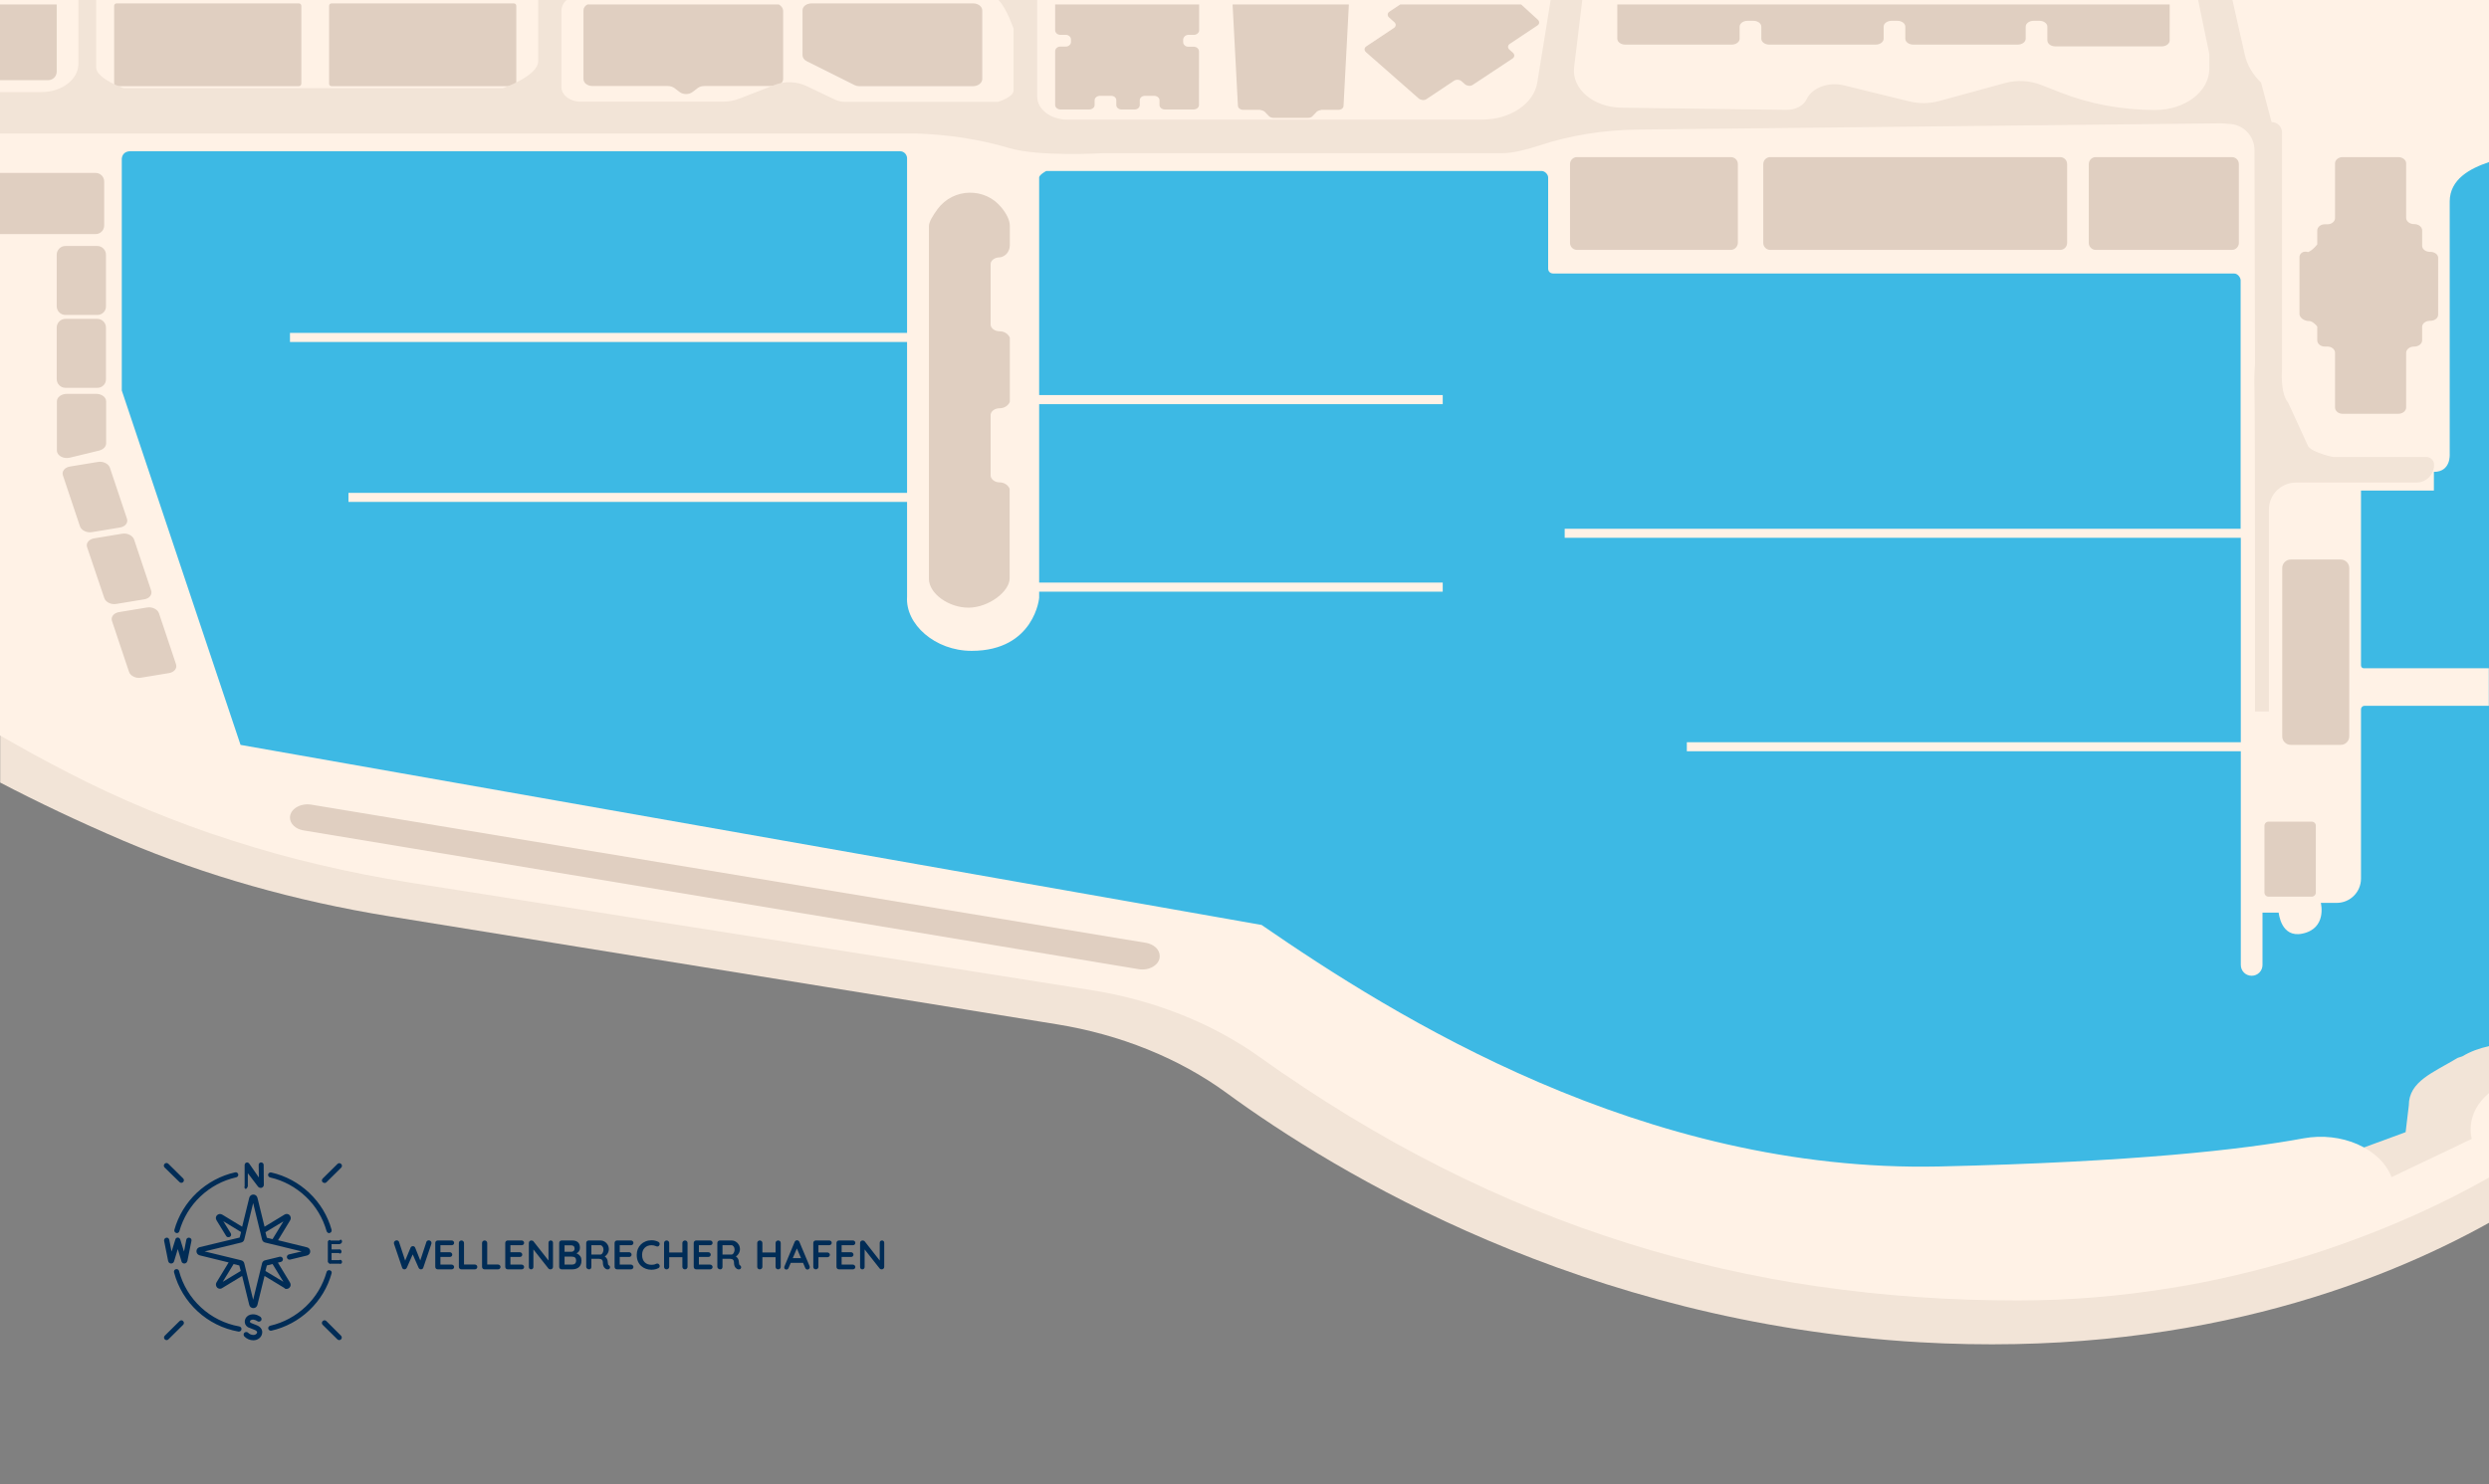 <?xml version="1.0" encoding="UTF-8" standalone="no"?>
<!-- Generator: Adobe Illustrator 25.4.1, SVG Export Plug-In . SVG Version: 6.00 Build 0)  -->

<svg
   version="1.1"
   x="0px"
   y="0px"
   viewBox="0 0 1400 835.2"
   style="enable-background:new 0 0 1400 835.2;"
   xml:space="preserve"
   id="svg1156"
   sodipodi:docname="de-anamendirek_arka.svg"
   inkscape:version="1.1.2 (b8e25be833, 2022-02-05)"
   xmlns:inkscape="http://www.inkscape.org/namespaces/inkscape"
   xmlns:sodipodi="http://sodipodi.sourceforge.net/DTD/sodipodi-0.dtd"
   xmlns="http://www.w3.org/2000/svg"
   xmlns:svg="http://www.w3.org/2000/svg"><rect x="0" y="0" width="1400" height="835.2" fill="#808080" stroke="none"/><defs
   id="defs1160">
	
	
	
	
	
	
	
	
	
	
	
	
	
	
	
	
	
	
	
	
	
	
	
	
	
	
	
	
	
	
	
	
	
	
	
	
	
	
	
	
	
	
	
	
	
	
	
	
	
	
	
	
	
	
	
	
	
	
	
	
	
	
	
	
	
	
	
	
	
	
	
	
	
	
	
	
	
	
	
	
	
	
	
	
	
	

		
		
	
		
		
	
		
		
	
		
		
	
		
		
	
		
		
	
		
		
	
		
		
	
		
		
	
		
		
	
		
		
	
		
		
	
		
		
	
		
		
	
		
		
	
		
		
	
		
		
	
		
		
	
		
		
	
		
		
	
		
		
	
		
		
	
		
		
	
		
		
	
		
		
	
		
		
	
		
		
	
		
		
	
		
		
	
		
		
	
		
		
	
		
		
	
		
		
	
		
		
	
		
		
	
		
		
	
		
		
	
		
		
	
		
		
	
		
		
	
		
		
	
		
		
	
		
		
	
		
		
	
		
		
	
		
		
	
		
		
	
		
		
	
		
		
	
		
		
	
		
		
	
		
		
	
		
		
	
		
		
	
		
		
	
		
		
	
		
		
	
		
		
	
		
		
	
		
		
	
		
		
	
		
		
	
		
		
	
		
		
	
		
		
	
		
		
	
		
		
	
		
		
	
		
		
	
		
		
	
		
		
	
		
		
	
		
		
	
		
		
	
		
		
	
		
		
	
		
		
	
		
		
	
		
		
	
		
		
	
		
		
	
		
		
	
		
		
	
		
		
	
		
		
	</defs><sodipodi:namedview
   id="namedview1158"
   pagecolor="#ffffff"
   bordercolor="#666666"
   borderopacity="1.0"
   inkscape:pageshadow="2"
   inkscape:pageopacity="0.0"
   inkscape:pagecheckerboard="0"
   showgrid="false"
   inkscape:zoom="1.5342857"
   inkscape:cx="683.70578"
   inkscape:cy="430.49349"
   inkscape:window-width="3840"
   inkscape:window-height="2054"
   inkscape:window-x="-11"
   inkscape:window-y="-11"
   inkscape:window-maximized="1"
   inkscape:current-layer="svg1156" />
<style
   type="text/css"
   id="style2">.mavi {  }
.mavi {  }
	.st0 { fill:#3DB9E4; }
	.st1 { fill:#F2E4D7; }
	.st2 { fill:#FFF2E6; }
	.st3 { fill:#A5EDEF; }
	<!-- .st4 { opacity:0.77; } -->
	.st5 { fill:#E0CFC1; }
	.st6 { fill:#002C56; }
	.st7 { fill:#FFFFFF; }
</style>
<g
   id="Layer_2">
	<g
   id="g6">
		<path
   class="st0"
   d="M1400.5,1.9h-137.6l-29.7,74.8H0.5v229l165.2,160.1l504.7,79.8c143.2,114.3,289.1,161.1,450.5,161.1    c103.2,0,193.7-36,245.5-62c14.7-7.4,26.2-13.9,34.1-18.6V1.9z"
   id="path4" />
	</g>
	<g
   id="g10">
		<path
   class="st1"
   d="M1400,588.6c-5.4,1.2-10.5,3-14.9,5.7l-2.7,0.9c-13.8,8.3-27.5,13.2-27.5,26.7l-1.8,15.1l-30.2,11.1    l-235.1,40.2c0,0-291.3-41.8-316.8-72.8c-25.5-31-125.1-84.8-125.1-84.8l-316-65.8l-221-34.9c0,0-48.3-33-108.8-75.6v85.9    c21.1,11,44,21.9,69,32.6c46.7,19.9,97.2,34.1,149.6,42.6l375.7,60.8c35.8,5.8,68.7,19.1,95.2,38.4    c62,45.4,200.9,129.6,390.1,140.5c149.1,8.6,256.2-31.5,320.5-67.3V588.6z"
   id="path8" />
	</g>
	<g
   id="g14">
		<path
   class="st2"
   d="M1400,91.2V0H0v413.8c13.2,7.6,26,14.6,38.3,20.9c58.2,30.2,123.7,51.1,192.5,61.9L613.4,557    c35.5,5.6,68.3,18.6,94.8,37.5c135.7,96.9,274.5,137.2,426.8,137.2c119.7,0,214.7-40.6,265.1-69.2v-47.6    c-14.2,12-9.8,25.6-9.8,25.9c0,0,0,0,0,0l-45.1,21.5v0c-6.3-16.2-28.1-25.8-49.7-21.8c-33.5,6.2-95,13.3-204.6,15.8    c-166.6,3.7-306.7-84.5-381.3-135.9c0,0,0,0,0,0L135.3,419.1c0,0,0,0,0,0L68.5,219.7c0,0,0,0,0,0V202V91.3l0-2.1    c0.3-2.9,2.5-4.1,4.7-4.1l0,0h433h0.1c2,0,3.7,1.6,3.9,3.7v98.5H163.1v5.1h347.1v84.9H196v5.1h314.2v53.4    c-1,15.4,15.7,30.4,36.3,30.4h0c35.5,0,38.3-30.4,38-30.4v-2.9h227v-5.1h-227V227.4h227v-5.1h-227l0-122.6c0,0,0,0,0,0    c0.4-1.6,4-3.5,4-3.5c0,0,0,0,0,0h278.6c2,0,3.7,2.1,3.7,3.6v51.3c0,1.5,1,2.8,3,2.8h382.9c2,0,3.6,2.3,3.6,3.8v139.8H880.1v5.1    h380.3v115H948.8v5.1h311.6v120.2c0,3.4,2.7,6.1,6.1,6.1h0c3.4,0,6.1-2.7,6.1-6.1v-29.4c0,0,0,0,0,0l9.1,0c0,0,0,0,0,0    c0.1,0.4,1.3,14.3,13.3,11.8c13.9-2.9,10.5-16.9,10.4-17.3c0,0,0,0,0,0h8.9c7.6,0,13.7-6.1,13.7-13.7v-95.2c0-1.1,0.9-2,2-2h69.9    v-21.1h-70.3c-0.9,0-1.6-0.7-1.6-1.6V276c0,0,0,0,0,0h41c0,0,0,0,0,0l0-10.5c0,0,0,0,0,0c9.7,0,8.9-10,8.9-10s0-118.5,0-142.2    C1378,100.8,1389.3,94.8,1400,91.2z"
   id="path12" />
	</g>
	<g
   id="g18">
		<path
   class="st3"
   d="M483,395.1"
   id="path16" />
	</g>
	<g
   class="st4"
   id="g116">
		<g
   id="g22">
			<path
   class="st5"
   d="M168.1,48.5H65.6c-0.8,0-1.4-0.6-1.4-1.4V3.3c0-0.8,0.6-1.4,1.4-1.4h102.5c0.8,0,1.4,0.6,1.4,1.4V47     C169.5,47.8,168.9,48.5,168.1,48.5z"
   id="path20" />
		</g>
		<g
   id="g26">
			<path
   class="st5"
   d="M289.1,48.5H186.5c-0.8,0-1.4-0.6-1.4-1.4V3.3c0-0.8,0.6-1.4,1.4-1.4h102.5c0.8,0,1.4,0.6,1.4,1.4V47     C290.5,47.8,289.8,48.5,289.1,48.5z"
   id="path24" />
		</g>
		<g
   id="g30">
			<path
   class="st5"
   d="M547.3,48.5h-63.9c-1,0-1.9-0.2-2.7-0.6l-27-13.5c-1.4-0.7-2.3-2-2.3-3.3V5.8c0-2.2,2.3-3.9,5.1-3.9h90.9     c2.8,0,5.1,1.8,5.1,3.9v38.8C552.4,46.7,550.1,48.5,547.3,48.5z"
   id="path28" />
		</g>
		<g
   id="g34">
			<path
   class="st5"
   d="M973.5,140.6H887c-2.1,0-3.9-1.7-3.9-3.9V92.3c0-2.1,1.7-3.9,3.9-3.9h86.6c2.1,0,3.9,1.7,3.9,3.9v44.4     C977.4,138.8,975.7,140.6,973.5,140.6z"
   id="path32" />
		</g>
		<g
   id="g38">
			<path
   class="st5"
   d="M1158.8,140.6H995.7c-2.1,0-3.9-1.7-3.9-3.9V92.3c0-2.1,1.7-3.9,3.9-3.9h163.1c2.1,0,3.9,1.7,3.9,3.9v44.4     C1162.7,138.8,1161,140.6,1158.8,140.6z"
   id="path36" />
		</g>
		<g
   id="g42">
			<path
   class="st5"
   d="M1255.4,140.6h-76.6c-2.1,0-3.9-1.7-3.9-3.9V92.3c0-2.1,1.7-3.9,3.9-3.9h76.6c2.1,0,3.9,1.7,3.9,3.9v44.4     C1259.3,138.8,1257.6,140.6,1255.4,140.6z"
   id="path40" />
		</g>
		<g
   id="g46">
			<path
   class="st5"
   d="M1367,141.7h-0.2c-2.4,0-4.4-1.5-4.4-3.4v-8.7c0-1.9-2-3.5-4.4-3.5h-0.2c-2.4,0-4.4-1.6-4.4-3.5V91.9     c0-1.9-2-3.5-4.4-3.5h-31.4c-2.3,0-4.2,1.6-4.2,3.5v30.8c0,1.9-1.9,3.5-4.2,3.5h-1.6c-2.3,0-4.2,1.6-4.2,3.5v7.8     c0,0-2.6,3.4-5.1,4.3h-0.2c-2.5-0.8-4.5,0.7-4.7,2.6v32.5c0.3,1.9,2.3,3.4,4.7,3.7h0.2c2.5-0.3,5.1,3.1,5.1,3.1v7.8     c0,1.9,1.9,3.5,4.2,3.5h1.6c2.3,0,4.2,1.6,4.2,3.5v30.8c0,1.9,1.9,3.5,4.2,3.5h31.4c2.4,0,4.4-1.6,4.4-3.5v-30.8     c0-1.9,2-3.5,4.4-3.5h0.2c2.4,0,4.4-1.6,4.4-3.5v-7.6c0-1.9,2-3.4,4.4-3.4h0.2c2.4,0,4.4-1.5,4.4-3.4V145     C1371.4,143.2,1369.4,141.7,1367,141.7z"
   id="path44" />
		</g>
		<g
   id="g50">
			<path
   class="st5"
   d="M557.2,267.7v-34.4c0.2-2,2.4-3.6,5.1-3.6l0,0c2.7,0,4.9-1.6,5.7-3.6v-36.1c-0.8-2-3-3.6-5.7-3.6l0,0     c-2.7,0-4.9-1.6-5.1-3.6v-34.4c0.2-2,2.4-3.6,5.1-3.6l0,0c0.6,0,1.2-0.2,1.8-0.5c2.5-1.1,3.9-3.7,3.9-6.4v-10.8     c0-3.3-1.9-6.9-4.7-10.3c-9.2-11.5-27.1-11.1-35.9,0.8c-2.8,3.8-4.9,7.3-4.9,9.6v198.5c0,8.3,11.2,16.3,22.4,16.2     c11.3-0.1,23-9.1,23-16.5V275c-0.8-2-3-3.6-5.7-3.6l0,0C559.6,271.4,557.4,269.7,557.2,267.7z"
   id="path48" />
		</g>
		<g
   id="g54">
			<path
   class="st5"
   d="M54.8,177.2H36.8c-2.7,0-4.9-2.2-4.9-4.9v-29c0-2.7,2.2-4.9,4.9-4.9h17.9c2.7,0,4.9,2.2,4.9,4.9v29     C59.7,175,57.5,177.2,54.8,177.2z"
   id="path52" />
		</g>
		<g
   id="g58">
			<path
   class="st5"
   d="M54.8,218.2H36.8c-2.7,0-4.9-2.2-4.9-4.9v-29c0-2.7,2.2-4.9,4.9-4.9h17.9c2.7,0,4.9,2.2,4.9,4.9v29     C59.7,216,57.5,218.2,54.8,218.2z"
   id="path56" />
		</g>
		<g
   id="g62">
			<path
   class="st5"
   d="M55.8,253.5l-16.5,4c-3.6,0.9-7.3-1.2-7.3-4v-27.7c0-2.3,2.5-4.2,5.6-4.2h16.5c3.1,0,5.6,1.9,5.6,4.2v23.7     C59.7,251.3,58.1,252.9,55.8,253.5z"
   id="path60" />
		</g>
		<g
   id="g66">
			<path
   class="st5"
   d="M67.5,296.8l-15.8,2.6c-2.9,0.5-5.9-1-6.7-3.2l-9.6-28.7c-0.8-2.3,1-4.5,3.9-5l15.8-2.6     c2.9-0.5,5.9,1,6.7,3.2l9.6,28.7C72.2,294.1,70.5,296.3,67.5,296.8z"
   id="path64" />
		</g>
		<g
   id="g70">
			<path
   class="st5"
   d="M81.2,337.2l-15.8,2.6c-2.9,0.5-5.9-1-6.7-3.2L49,307.9c-0.8-2.3,1-4.5,3.9-5l15.8-2.6     c2.9-0.5,5.9,1,6.7,3.2l9.6,28.7C85.8,334.5,84.1,336.7,81.2,337.2z"
   id="path68" />
		</g>
		<g
   id="g74">
			<path
   class="st5"
   d="M95.1,378.7l-15.8,2.6c-2.9,0.5-5.9-1-6.7-3.2l-9.6-28.7c-0.8-2.3,1-4.5,3.9-5l15.8-2.6     c2.9-0.5,5.9,1,6.7,3.2l9.6,28.7C99.8,376,98,378.2,95.1,378.7z"
   id="path72" />
		</g>
		<g
   id="g78">
			<path
   class="st5"
   d="M1316.6,419.1h-28.1c-2.7,0-4.8-2.2-4.8-4.8v-94.7c0-2.7,2.2-4.8,4.8-4.8h28.1c2.7,0,4.8,2.2,4.8,4.8v94.7     C1321.4,416.9,1319.3,419.1,1316.6,419.1z"
   id="path76" />
		</g>
		<g
   id="g82">
			<path
   class="st5"
   d="M1300.3,504.5H1276c-1.3,0-2.3-1-2.3-2.3v-37.6c0-1.3,1-2.3,2.3-2.3h24.3c1.3,0,2.3,1,2.3,2.3v37.6     C1302.6,503.5,1301.5,504.5,1300.3,504.5z"
   id="path80" />
		</g>
		<g
   id="g86">
			<path
   class="st5"
   d="M163.1,460L163.1,460c0,3.5,3.2,6.5,7.6,7.2l469.8,78.1c6,1,11.8-2.5,11.8-7.2v-0.3c0-3.5-3.2-6.5-7.6-7.3     l-469.8-77.8C168.8,451.8,163.1,455.3,163.1,460z"
   id="path84" />
		</g>
		<g
   id="g90">
			<path
   class="st5"
   d="M0,2.5v42.6h27.1c2.7,0,4.8-2.2,4.8-4.8V2.5H0z"
   id="path88" />
		</g>
		<g
   id="g94">
			<path
   class="st5"
   d="M438.1,2.5H330.4c-1.3,0.7-2.2,1.9-2.2,3.2v38.8c0,2.2,2.3,3.9,5.1,3.9h42.4c1.3,0,2.6,0.4,3.6,1.1l3,2.3     c2,1.5,5.2,1.5,7.2,0l3-2.3c1-0.7,2.2-1.1,3.6-1.1h39.3c2.8,0,5.1-1.8,5.1-3.9V5.8C440.3,4.4,439.4,3.3,438.1,2.5z"
   id="path92" />
		</g>
		<g
   id="g98">
			<path
   class="st5"
   d="M668.5,19.6h3.1c1.6,0,2.9-1.2,2.9-2.6V2.5h-81V17c0,1.4,1.3,2.6,2.9,2.6h3.1c1.6,0,2.9,1.2,2.9,2.6v1.4     c0,1.4-1.3,2.6-2.9,2.6h-3.1c-1.6,0-2.9,1.2-2.9,2.6v30.3c0,1.4,1.4,2.5,3.1,2.5h16c1.7,0,3.1-1.1,3.1-2.5v-2.7     c0-1.4,1.4-2.5,3.1-2.5h6.2c1.6,0,2.9,1.1,2.9,2.5v2.7c0,1.4,1.3,2.5,2.9,2.5h3.7h3.7c1.6,0,2.9-1.1,2.9-2.5v-2.7     c0-1.4,1.3-2.5,2.9-2.5h5.1c1.7,0,3.1,1.1,3.1,2.5v2.7c0,1.4,1.4,2.5,3.1,2.5h16c1.7,0,3.1-1.1,3.1-2.5V28.9     c0-1.4-1.3-2.6-2.9-2.6h-3.1c-1.6,0-2.9-1.2-2.9-2.6v-1.4C665.6,20.8,666.9,19.6,668.5,19.6z"
   id="path96" />
		</g>
		<g
   id="g102">
			<path
   class="st5"
   d="M693.3,2.5l3,57.1c0.1,1.2,1.4,2.2,2.9,2.2h9.5c0,0,2,0.4,2.6,1l2.4,2.5c0.6,0.6,1.6,1,2.6,1h8.5h2.4h8.5     c1,0,2-0.3,2.6-1l2.4-2.5c0.6-0.6,2.6-1,2.6-1h9.5c1.6,0,2.9-1,2.9-2.2l3-57.1H693.3z"
   id="path100" />
		</g>
		<g
   id="g106">
			<path
   class="st5"
   d="M855.6,2.5h-68l-6.1,4.1c-1.2,0.8-1.3,2.3-0.1,3.3l2.8,2.5c1.2,1,1.1,2.5-0.1,3.3l-15.6,10.4     c-1.2,0.8-1.3,2.3-0.1,3.3l29.6,26c1.2,1,3.1,1.2,4.3,0.4l15.6-10.4c1.2-0.8,3.2-0.7,4.3,0.4l1.8,1.6c1.2,1,3.1,1.2,4.3,0.4     l22.5-14.9c1.2-0.8,1.3-2.3,0.1-3.3l-1.8-1.6c-1.2-1-1.1-2.5,0.1-3.3l15.6-10.4c1.2-0.8,1.3-2.3,0.1-3.3L855.6,2.5z"
   id="path104" />
		</g>
		<g
   id="g110">
			<path
   class="st5"
   d="M909.7,2.5v19.3c0,1.8,2,3.3,4.5,3.3H974c2.5,0,4.5-1.5,4.5-3.3v-6.8c0-1.8,2-3.3,4.5-3.3h3.2     c2.5,0,4.5,1.5,4.5,3.3v6.8c0,1.8,2,3.3,4.5,3.3h59.8c2.5,0,4.5-1.5,4.5-3.3v-6.8c0-1.8,2-3.3,4.5-3.3h3.2c2.5,0,4.5,1.5,4.5,3.3     v6.8c0,1.8,2,3.3,4.5,3.3h58.7c2.5,0,4.5-1.5,4.5-3.3v-6.8c0-1.8,2-3.3,4.5-3.3h3.2c2.5,0,4.5,1.5,4.5,3.3v7.7     c0,1.9,2,3.4,4.5,3.4h59.8c2.5,0,4.5-1.5,4.5-3.4V2.5H909.7z"
   id="path108" />
		</g>
		<g
   id="g114">
			<path
   class="st5"
   d="M53.8,97.3H0v34.4h53.8c2.6,0,4.8-2.1,4.8-4.8v-24.8C58.6,99.4,56.4,97.3,53.8,97.3z"
   id="path112" />
		</g>
	</g>
	<g
   id="g122">
		<g
   id="g120">
			<path
   class="st6"
   d="M101,665.1c0.3,0.3,0.7,0.4,1,0.4s0.7-0.1,1-0.4c0.6-0.6,0.6-1.5,0-2.1l-8.3-8.2c-0.6-0.6-1.5-0.6-2.1,0     c-0.6,0.6-0.6,1.5,0,2.1L101,665.1z M138.2,668.9c0.8,0,1.2-1.5,1.2-1.5v-7.3l5.7,7.5c0.5,0.6,1.3,0.9,2,0.7     c0.8-0.2,1.3-0.9,1.3-1.7l-0.1-11.2c0-0.8-0.7-1.4-1.6-1.4c0,0,0.2,0,0.2,0c-0.8,0-1.5,0.7-1.4,1.5l0.1,7l-5.4-7.8     c-0.4-0.5-1-0.8-1.6-0.6c-0.6,0.2-1,0.8-1,1.4v12C137.4,667.5,137.4,668.9,138.2,668.9L138.2,668.9z M152,662.5     c7.5,1.7,14.4,5.5,20,10.8c5.6,5.3,9.6,12,11.7,19.4c0.2,0.6,0.8,1.1,1.4,1.1c0.1,0,0.3,0,0.4-0.1c0.8-0.2,1.2-1,1-1.8     c-2.2-7.9-6.5-15-12.5-20.7c-6-5.7-13.4-9.7-21.4-11.5c-0.8-0.2-1.6,0.3-1.8,1.1C150.7,661.6,151.2,662.3,152,662.5L152,662.5z      M94.6,709.6c0,0.1,0,0.1,0.1,0.2c0.2,0.7,0.9,1.1,1.6,1.1h0c0.7,0,1.4-0.5,1.6-1.2l0,0l2.1-6.9l2.1,6.9c0,0,0,0,0,0.1     c0.2,0.7,0.9,1.1,1.6,1.1h0c0.7,0,1.4-0.5,1.6-1.2c0-0.1,0-0.1,0.1-0.2l2.3-11.4c0.2-0.8-0.4-1.6-1.2-1.7     c-0.8-0.2-1.6,0.4-1.7,1.1l-1.3,6.7l-2.1-6.8c-0.2-0.6-0.8-1.1-1.4-1.1c-0.7,0-1.3,0.5-1.4,1.2l-2.1,6.7l-1.3-6.7     c-0.2-0.8-0.9-1.3-1.7-1.1c-0.8,0.2-1.3,0.9-1.2,1.7L94.6,709.6z M182.6,665.6c0.4,0,0.7-0.1,1-0.4l8.3-8.2     c0.6-0.6,0.6-1.5,0-2.1c-0.6-0.6-1.5-0.6-2.1,0l-8.3,8.2c-0.6,0.6-0.6,1.5,0,2.1C181.9,665.4,182.2,665.6,182.6,665.6     L182.6,665.6z M190.9,700c0.8-0.1,1.5-0.7,1.5-1.5c0-0.8-0.7-1.5-1.5-0.5H186c-0.8-1-1.6,0.5-1.6,0.5V710c0,0,0.8,1.5,1.6,1h4.9     c0.8,0.4,1.5-0.2,1.5-1s-0.7-1.5-1.5-1h-4.4v-4h4.1c0.8,0.7,1.5,0,1.5-0.8s-0.7-1.5-1.5-1.2h-4.1v-3H190.9z M99.1,693.7     c0.1,0,0.3,0.1,0.4,0.1c0.6,0,1.2-0.4,1.4-1.1c2.1-7.4,6.2-14.2,11.8-19.5c5.7-5.4,12.6-9.1,20.2-10.8c0.8-0.2,1.3-1,1.1-1.7     c-0.2-0.8-1-1.3-1.7-1.1c-8.1,1.8-15.5,5.8-21.6,11.5c-6,5.7-10.4,12.9-12.6,20.8C97.9,692.7,98.3,693.5,99.1,693.7L99.1,693.7z      M185.5,714.7c-0.8-0.2-1.6,0.2-1.8,1c-2.1,7.4-6.1,14.1-11.7,19.4c-5.6,5.3-12.5,9.1-20,10.8c-0.8,0.2-1.3,1-1.1,1.7     c0.2,0.7,0.8,1.1,1.4,1.1c0.1,0,0.2,0,0.3,0c8-1.8,15.4-5.8,21.4-11.5c6-5.7,10.3-12.8,12.5-20.7     C186.8,715.7,186.3,714.9,185.5,714.7L185.5,714.7z M183.6,743.3c-0.6-0.6-1.5-0.6-2.1,0c-0.6,0.6-0.6,1.5,0,2.1l8.3,8.2     c0.3,0.3,0.7,0.4,1,0.4s0.7-0.1,1-0.4c0.6-0.6,0.6-1.5,0-2.1L183.6,743.3z M161.1,725.2c0.6,0,1.2-0.2,1.7-0.7     c0.8-0.8,0.9-1.9,0.3-2.9l-6.8-11.2l1.7-0.4c0.8-0.2,1.3-1,1.1-1.8c-0.2-0.8-1-1.3-1.8-1.1l-8.2,2c-0.9,0.2-1.5,0.9-1.7,1.7     l-5,20.5l-5-20.5c-0.2-0.9-0.9-1.5-1.7-1.7l-20.6-5l20.6-5c0.9-0.2,1.5-0.9,1.7-1.7l5-20.5l5,20.5c0.2,0.9,0.9,1.5,1.7,1.7     l20.6,5l-7.2,1.7c-0.8,0.2-1.3,1-1.1,1.8c0.2,0.8,1,1.3,1.8,1.1l9.5-2.3c1.1-0.3,1.8-1.2,1.8-2.3c0-1.1-0.7-2-1.8-2.3l-16.3-4     l6.8-11.2c0.6-0.9,0.4-2.1-0.3-2.9c-0.8-0.8-2-0.9-2.9-0.3l-11.2,6.8l-4-16.3c-0.3-1.1-1.2-1.8-2.3-1.8c0,0,0,0,0,0     c-1.1,0-2,0.7-2.3,1.8l-4,16.3l-11.2-6.8c-1-0.6-2.1-0.4-2.9,0.3c-0.8,0.8-0.9,1.9-0.3,2.9l5.4,8.8c0.3,0.5,0.8,0.7,1.3,0.7     c0.3,0,0.5-0.1,0.8-0.2c0.7-0.4,0.9-1.3,0.5-2l-4.2-6.8l10,6.1l-0.8,3.1l-22.5,5.4c-1.1,0.3-1.8,1.2-1.8,2.3c0,1.1,0.7,2,1.8,2.3     l16.3,4l-6.8,11.2c-0.6,0.9-0.4,2.1,0.3,2.9c0.5,0.5,1.1,0.7,1.7,0.7c0.4,0,0.8-0.1,1.2-0.4l11.2-6.8l4,16.3     c0.3,1.1,1.2,1.8,2.3,1.8h0c1.1,0,2-0.7,2.3-1.8l4-16.3l11.2,6.8C160.2,725.1,160.6,725.2,161.1,725.2L161.1,725.2z M159.4,687.2     l-6.1,10l-3.2-0.8l-0.8-3.1L159.4,687.2z M125.3,721.2l6.1-10l3.2,0.8l0.8,3.1L125.3,721.2z M149.3,715.1l0.8-3.1l3.2-0.8l6.1,10     L149.3,715.1z M144.1,745.5c-1.4-0.5-2.8-1.1-3.2-1.3c-0.3-0.3-0.3-0.6-0.3-0.7c0-0.2,0.2-0.7,0.9-0.9c1.6-0.5,3.1,0.7,3.2,0.7     c0.6,0.5,1.5,0.4,2.1-0.2c0.5-0.6,0.4-1.5-0.2-2.1c-0.1-0.1-2.7-2.2-5.9-1.3c-1.6,0.5-2.7,1.7-3,3.3c-0.2,1.5,0.4,2.9,1.7,3.7     c0.1,0,0.1,0.1,0.2,0.1c0.1,0,1.7,0.7,3.5,1.4c0.5,0.2,1.7,0.7,1.5,1.6c-0.1,0.6-0.9,1.3-2,1.3c-1.2,0-2.3-0.5-3-1.2     c-0.5-0.6-1.5-0.6-2.1-0.1c-0.6,0.5-0.6,1.5-0.1,2.1c1.3,1.4,3.2,2.2,5.1,2.2c2.5,0,4.5-1.6,4.9-3.7     C147.8,748.7,147.1,746.6,144.1,745.5L144.1,745.5z M101,743.3l-8.3,8.2c-0.6,0.6-0.6,1.5,0,2.1c0.3,0.3,0.7,0.4,1,0.4     c0.4,0,0.7-0.1,1-0.4l8.3-8.2c0.6-0.6,0.6-1.5,0-2.1C102.5,742.7,101.6,742.7,101,743.3L101,743.3z M134.6,746.3     c-16.4-2.9-29.7-15.2-33.9-31.2c-0.2-0.8-1-1.2-1.8-1c-0.8,0.2-1.2,1-1,1.8c4.5,17.1,18.7,30.2,36.2,33.3c0.1,0,0.2,0,0.3,0     c0.7,0,1.3-0.5,1.4-1.2C136,747.2,135.4,746.5,134.6,746.3z"
   id="path118" />
		</g>
	</g>
	<g
   id="g126">
		<path
   class="st1"
   d="M1364.7,257.1l-52.5,0c0,0-10.8-2.2-13.8-5.8l-11.4-24.8c-4.6-5.6-3.4-18.6-3.4-18.6c0-0.9,0-1.8,0-2.7V74.6    c0-3.3-2.7-5.9-5.9-5.9l-5.9-22.2c-4.6-4.5-7.9-9.9-9.2-15.8L1255.7,0h-19.3l6.3,30.5v8.1c0,12.9-13.6,23.3-30.5,23.3    c-18.6,0-36.9-3.4-53.4-9.9l-10.7-4.2c-6.3-2.5-13.6-2.9-20.2-1.1l-37.4,10.2c-5.3,1.4-11,1.5-16.3,0.2l-37.2-9.1    c-8.6-2.1-17.8,1.4-20.8,7.8c-1.7,3.7-6.3,6.1-11.4,6l-92.8-1.2c-15.8-0.2-28-10.6-26.6-22.7L890,0h-17.8l-7.5,46.4    c-1.9,11.9-15.2,20.9-31,20.9H600.3c-9.3,0-16.9-5.8-16.9-12.9V0h-21.8c5.1,5.2,8.2,15.9,8.5,15.9v35.2c-0.2,3.6-8.7,6.2-8.7,6.2    h-86.2c-1.9,0-3.8-0.4-5.4-1.2l-16.4-7.8c-5.3-2.5-11.9-2.7-17.5-0.6l-20,7.8c-2.9,1.1-6.1,1.7-9.4,1.7h-80    c-5.9,0-10.7-3.7-10.7-8.2v-43c0-2.1,0.9-4.1,2.5-5.7L319,0h-16.3v34.5c-0.1,8.3-19.8,15.1-19.8,15.1H69.5c0,0-14.6-5.1-15.4-11.2    V0h-10v35.9c0,8.8-9.3,15.9-20.8,15.9H0v23.3h515c18,0.6,35.8,3.2,52.6,8.2v0c16.7,5,52.6,2.9,52.6,2.9h225c5.1,0,13-1.8,20.5-4.3    c17.6-5.8,36.5-8.8,55.6-9l299.2-3.2h0l28.4-0.3c1.5,0,3.1,0.1,4.5,0.3c8.1,0,14.7,6.6,14.7,14.7l0.3,120.7    c-0.3,4-0.5,8.5-0.3,14.1c0.4,15.9,0.3,181.1,0.3,181.1h7.8V286.7c0-8.4,6.8-15.2,15.2-15.2h67.8c5.4,0,9.9-4.4,9.9-9.9l0-0.1    C1369.1,259.1,1367.2,257.1,1364.7,257.1z"
   id="path124" />
	</g>
</g>

<path
   id="text6170"
   style="font-size:23.213px;line-height:1.25;font-family:sans-serif;fill:#002c56;fill-opacity:1;stroke-width:1.583"
   d="M 366.504 697.82 C 365.297 697.82 364.183 698.029 363.162 698.447 C 362.141 698.85 361.25 699.421 360.492 700.164 C 359.749 700.891 359.17 701.758 358.752 702.764 C 358.35 703.77 358.148 704.869 358.148 706.061 C 358.148 707.438 358.373 708.653 358.822 709.705 C 359.271 710.742 359.881 711.608 360.654 712.305 C 361.444 713.001 362.334 713.527 363.324 713.883 C 364.33 714.239 365.39 714.418 366.504 714.418 C 366.953 714.418 367.395 714.378 367.828 714.301 C 368.261 714.239 368.688 714.147 369.105 714.023 C 369.539 713.884 369.955 713.713 370.357 713.512 C 370.744 713.326 370.977 713.031 371.055 712.629 C 371.148 712.211 371.04 711.809 370.73 711.422 C 370.514 711.143 370.243 710.982 369.918 710.936 C 369.608 710.889 369.29 710.943 368.965 711.098 C 368.578 711.299 368.176 711.438 367.758 711.516 C 367.34 711.593 366.922 711.631 366.504 711.631 C 365.746 711.631 365.043 711.523 364.393 711.307 C 363.743 711.075 363.177 710.726 362.697 710.262 C 362.218 709.797 361.839 709.218 361.561 708.521 C 361.297 707.825 361.166 707.005 361.166 706.061 C 361.166 705.256 361.282 704.521 361.514 703.855 C 361.761 703.19 362.118 702.616 362.582 702.137 C 363.046 701.641 363.604 701.263 364.254 701 C 364.919 700.737 365.668 700.605 366.504 700.605 C 366.953 700.605 367.379 700.651 367.781 700.744 C 368.199 700.837 368.593 700.968 368.965 701.139 C 369.29 701.293 369.608 701.355 369.918 701.324 C 370.243 701.293 370.506 701.14 370.707 700.861 C 371.001 700.505 371.109 700.109 371.031 699.676 C 370.969 699.242 370.738 698.926 370.336 698.725 C 369.763 698.431 369.152 698.207 368.502 698.053 C 367.852 697.898 367.185 697.82 366.504 697.82 z M 448.355 697.844 C 448.061 697.813 447.783 697.883 447.52 698.053 C 447.272 698.223 447.085 698.462 446.961 698.771 L 441.182 712.652 C 441.135 712.807 441.111 712.954 441.111 713.094 C 441.111 713.434 441.213 713.721 441.414 713.953 C 441.615 714.185 441.924 714.301 442.342 714.301 C 442.605 714.301 442.846 714.223 443.062 714.068 C 443.295 713.898 443.464 713.667 443.572 713.373 L 444.775 710.541 L 451.699 710.541 L 452.904 713.35 C 453.028 713.644 453.199 713.875 453.416 714.045 C 453.648 714.215 453.903 714.301 454.182 714.301 C 454.507 714.301 454.799 714.177 455.062 713.93 C 455.341 713.682 455.48 713.349 455.48 712.932 C 455.48 712.761 455.443 712.576 455.365 712.375 L 449.654 698.771 C 449.546 698.477 449.369 698.252 449.121 698.098 C 448.889 697.927 448.634 697.844 448.355 697.844 z M 223.094 697.865 C 222.738 697.865 222.389 698.005 222.049 698.283 C 221.724 698.546 221.562 698.911 221.562 699.375 C 221.562 699.514 221.584 699.67 221.631 699.84 L 226.205 713.303 C 226.298 713.581 226.467 713.798 226.715 713.953 C 226.962 714.092 227.209 714.17 227.457 714.186 C 227.72 714.186 227.977 714.108 228.225 713.953 C 228.488 713.798 228.689 713.573 228.828 713.279 L 232.143 705.787 L 235.443 713.279 C 235.583 713.573 235.776 713.798 236.023 713.953 C 236.287 714.108 236.549 714.186 236.812 714.186 C 237.076 714.17 237.323 714.092 237.555 713.953 C 237.802 713.798 237.974 713.581 238.066 713.303 L 242.639 699.84 C 242.685 699.67 242.709 699.514 242.709 699.375 C 242.709 698.911 242.546 698.546 242.221 698.283 C 241.896 698.005 241.555 697.865 241.199 697.865 C 240.905 697.865 240.626 697.943 240.363 698.098 C 240.1 698.252 239.923 698.477 239.83 698.771 L 236.395 709.184 L 233.539 702.021 C 233.431 701.743 233.261 701.526 233.029 701.371 C 232.797 701.201 232.534 701.123 232.24 701.139 C 231.946 701.123 231.683 701.201 231.451 701.371 C 231.219 701.526 231.04 701.743 230.916 702.021 L 227.9 709.266 L 224.439 698.771 C 224.347 698.477 224.169 698.252 223.906 698.098 C 223.659 697.943 223.388 697.865 223.094 697.865 z M 246.236 697.936 C 245.834 697.936 245.493 698.075 245.215 698.354 C 244.952 698.617 244.82 698.949 244.82 699.352 L 244.82 712.77 C 244.82 713.172 244.952 713.512 245.215 713.791 C 245.493 714.054 245.834 714.186 246.236 714.186 L 254.014 714.186 C 254.416 714.186 254.749 714.062 255.012 713.814 C 255.29 713.567 255.43 713.248 255.43 712.861 C 255.43 712.505 255.29 712.197 255.012 711.934 C 254.749 711.655 254.416 711.516 254.014 711.516 L 247.723 711.516 L 247.723 707.221 L 252.969 707.221 C 253.371 707.221 253.704 707.105 253.967 706.873 C 254.245 706.625 254.385 706.309 254.385 705.922 C 254.385 705.52 254.245 705.193 253.967 704.945 C 253.704 704.682 253.371 704.551 252.969 704.551 L 247.723 704.551 L 247.723 700.605 L 254.014 700.605 C 254.416 700.605 254.749 700.49 255.012 700.258 C 255.29 700.01 255.43 699.692 255.43 699.305 C 255.43 698.902 255.29 698.578 255.012 698.33 C 254.749 698.067 254.416 697.936 254.014 697.936 L 246.236 697.936 z M 259.584 697.936 C 259.151 697.936 258.796 698.075 258.518 698.354 C 258.239 698.617 258.1 698.949 258.1 699.352 L 258.1 712.77 C 258.1 713.172 258.231 713.512 258.494 713.791 C 258.773 714.054 259.113 714.186 259.516 714.186 L 267.059 714.186 C 267.461 714.186 267.796 714.062 268.059 713.814 C 268.337 713.551 268.475 713.225 268.475 712.838 C 268.475 712.436 268.337 712.111 268.059 711.863 C 267.796 711.6 267.461 711.469 267.059 711.469 L 261 711.469 L 261 699.352 C 261 698.949 260.855 698.617 260.561 698.354 C 260.282 698.075 259.955 697.936 259.584 697.936 z M 272.631 697.936 C 272.198 697.936 271.841 698.075 271.562 698.354 C 271.284 698.617 271.145 698.949 271.145 699.352 L 271.145 712.77 C 271.145 713.172 271.276 713.512 271.539 713.791 C 271.818 714.054 272.158 714.186 272.561 714.186 L 280.105 714.186 C 280.508 714.186 280.84 714.062 281.104 713.814 C 281.382 713.551 281.521 713.225 281.521 712.838 C 281.521 712.436 281.382 712.111 281.104 711.863 C 280.84 711.6 280.508 711.469 280.105 711.469 L 274.047 711.469 L 274.047 699.352 C 274.047 698.949 273.899 698.617 273.605 698.354 C 273.327 698.075 273.002 697.936 272.631 697.936 z M 285.607 697.936 C 285.205 697.936 284.865 698.075 284.586 698.354 C 284.323 698.617 284.191 698.949 284.191 699.352 L 284.191 712.77 C 284.191 713.172 284.323 713.512 284.586 713.791 C 284.865 714.054 285.205 714.186 285.607 714.186 L 293.383 714.186 C 293.785 714.186 294.118 714.062 294.381 713.814 C 294.659 713.567 294.799 713.248 294.799 712.861 C 294.799 712.505 294.659 712.197 294.381 711.934 C 294.118 711.655 293.785 711.516 293.383 711.516 L 287.092 711.516 L 287.092 707.221 L 292.338 707.221 C 292.74 707.221 293.073 707.105 293.336 706.873 C 293.615 706.625 293.754 706.309 293.754 705.922 C 293.754 705.52 293.615 705.193 293.336 704.945 C 293.073 704.682 292.74 704.551 292.338 704.551 L 287.092 704.551 L 287.092 700.605 L 293.383 700.605 C 293.785 700.605 294.118 700.49 294.381 700.258 C 294.659 700.01 294.799 699.692 294.799 699.305 C 294.799 698.902 294.659 698.578 294.381 698.33 C 294.118 698.067 293.785 697.936 293.383 697.936 L 285.607 697.936 z M 298.885 697.936 C 298.482 697.936 298.142 698.075 297.863 698.354 C 297.6 698.617 297.469 698.949 297.469 699.352 L 297.469 712.885 C 297.469 713.256 297.584 713.567 297.816 713.814 C 298.049 714.062 298.351 714.186 298.723 714.186 C 299.11 714.186 299.418 714.062 299.65 713.814 C 299.898 713.567 300.021 713.256 300.021 712.885 L 300.021 702.973 L 308.541 713.791 C 308.649 713.915 308.805 714.014 309.006 714.092 C 309.223 714.154 309.432 714.186 309.633 714.186 C 310.035 714.186 310.368 714.054 310.631 713.791 C 310.909 713.512 311.049 713.172 311.049 712.77 L 311.049 699.236 C 311.049 698.865 310.933 698.554 310.701 698.307 C 310.469 698.059 310.166 697.936 309.795 697.936 C 309.408 697.936 309.099 698.059 308.867 698.307 C 308.635 698.554 308.518 698.865 308.518 699.236 L 308.518 709.225 L 300.068 698.447 C 299.96 698.277 299.791 698.152 299.559 698.074 C 299.326 697.981 299.101 697.936 298.885 697.936 z M 315.947 697.936 C 315.545 697.936 315.204 698.075 314.926 698.354 C 314.663 698.617 314.531 698.949 314.531 699.352 L 314.531 712.77 C 314.531 713.172 314.663 713.512 314.926 713.791 C 315.204 714.054 315.545 714.186 315.947 714.186 L 321.727 714.186 C 322.299 714.186 322.895 714.124 323.514 714 C 324.133 713.861 324.714 713.612 325.256 713.256 C 325.798 712.9 326.23 712.398 326.555 711.748 C 326.895 711.098 327.066 710.262 327.066 709.24 C 327.066 708.312 326.871 707.553 326.484 706.965 C 326.113 706.361 325.635 705.897 325.047 705.572 C 324.789 705.419 324.525 705.295 324.258 705.186 C 324.87 704.884 325.346 704.49 325.672 703.994 C 326.028 703.437 326.207 702.796 326.207 702.068 C 326.207 700.707 325.843 699.677 325.115 698.98 C 324.388 698.284 323.283 697.936 321.797 697.936 L 315.947 697.936 z M 331.15 697.936 C 330.748 697.936 330.407 698.075 330.129 698.354 C 329.866 698.617 329.734 698.949 329.734 699.352 L 329.734 712.77 C 329.734 713.172 329.906 713.512 330.246 713.791 C 330.587 714.054 330.973 714.186 331.406 714.186 C 331.793 714.186 332.096 714.054 332.312 713.791 C 332.529 713.512 332.637 713.172 332.637 712.77 L 332.637 708.266 L 336.979 708.266 C 337.334 708.266 337.643 708.311 337.906 708.404 C 338.169 708.482 338.386 708.605 338.557 708.775 C 338.727 708.93 338.858 709.125 338.951 709.357 C 339.044 709.574 339.09 709.813 339.09 710.076 C 339.09 710.881 339.168 711.538 339.322 712.049 C 339.493 712.56 339.71 712.97 339.973 713.279 C 340.236 713.573 340.499 713.798 340.762 713.953 C 340.932 714.046 341.149 714.124 341.412 714.186 C 341.675 714.232 341.938 714.232 342.201 714.186 C 342.464 714.124 342.681 713.992 342.852 713.791 C 343.115 713.497 343.198 713.164 343.105 712.793 C 343.028 712.406 342.819 712.111 342.479 711.91 C 342.277 711.802 342.138 711.646 342.061 711.445 C 341.999 711.244 341.953 710.997 341.922 710.703 C 341.906 710.409 341.869 710.069 341.807 709.682 C 341.776 709.264 341.674 708.877 341.504 708.521 C 341.349 708.15 341.126 707.81 340.832 707.5 C 340.65 707.288 340.422 707.102 340.174 706.93 C 340.509 706.714 340.827 706.467 341.109 706.152 C 341.527 705.704 341.852 705.202 342.084 704.645 C 342.332 704.087 342.455 703.514 342.455 702.926 C 342.455 701.951 342.24 701.092 341.807 700.35 C 341.373 699.591 340.8 699.004 340.088 698.586 C 339.391 698.153 338.641 697.936 337.836 697.936 L 331.15 697.936 z M 347.098 697.936 C 346.695 697.936 346.357 698.075 346.078 698.354 C 345.815 698.617 345.684 698.949 345.684 699.352 L 345.684 712.77 C 345.684 713.172 345.815 713.512 346.078 713.791 C 346.357 714.054 346.695 714.186 347.098 714.186 L 354.875 714.186 C 355.277 714.186 355.61 714.062 355.873 713.814 C 356.152 713.567 356.291 713.248 356.291 712.861 C 356.291 712.505 356.152 712.197 355.873 711.934 C 355.61 711.655 355.277 711.516 354.875 711.516 L 348.584 711.516 L 348.584 707.221 L 353.83 707.221 C 354.232 707.221 354.565 707.105 354.828 706.873 C 355.107 706.625 355.246 706.309 355.246 705.922 C 355.246 705.52 355.107 705.193 354.828 704.945 C 354.565 704.682 354.232 704.551 353.83 704.551 L 348.584 704.551 L 348.584 700.605 L 354.875 700.605 C 355.277 700.605 355.61 700.49 355.873 700.258 C 356.152 700.01 356.291 699.692 356.291 699.305 C 356.291 698.902 356.152 698.578 355.873 698.33 C 355.61 698.067 355.277 697.936 354.875 697.936 L 347.098 697.936 z M 375 697.936 C 374.567 697.936 374.212 698.075 373.934 698.354 C 373.655 698.617 373.516 698.949 373.516 699.352 L 373.516 712.77 C 373.516 713.172 373.647 713.512 373.91 713.791 C 374.173 714.054 374.522 714.186 374.955 714.186 C 375.342 714.186 375.683 714.054 375.977 713.791 C 376.271 713.512 376.416 713.172 376.416 712.77 L 376.416 707.359 L 383.822 707.359 L 383.822 712.77 C 383.822 713.172 383.962 713.512 384.24 713.791 C 384.534 714.054 384.867 714.186 385.238 714.186 C 385.687 714.186 386.044 714.054 386.307 713.791 C 386.585 713.512 386.723 713.172 386.723 712.77 L 386.723 699.352 C 386.723 698.949 386.591 698.617 386.328 698.354 C 386.065 698.075 385.718 697.936 385.285 697.936 C 384.898 697.936 384.558 698.075 384.264 698.354 C 383.97 698.617 383.822 698.949 383.822 699.352 L 383.822 704.691 L 376.416 704.691 L 376.416 699.352 C 376.416 698.949 376.271 698.617 375.977 698.354 C 375.698 698.075 375.371 697.936 375 697.936 z M 391.621 697.936 C 391.219 697.936 390.878 698.075 390.6 698.354 C 390.337 698.617 390.205 698.949 390.205 699.352 L 390.205 712.77 C 390.205 713.172 390.337 713.512 390.6 713.791 C 390.878 714.054 391.219 714.186 391.621 714.186 L 399.398 714.186 C 399.801 714.186 400.133 714.062 400.396 713.814 C 400.675 713.567 400.814 713.248 400.814 712.861 C 400.814 712.505 400.675 712.197 400.396 711.934 C 400.133 711.655 399.801 711.516 399.398 711.516 L 393.107 711.516 L 393.107 707.221 L 398.354 707.221 C 398.756 707.221 399.088 707.105 399.352 706.873 C 399.63 706.625 399.77 706.309 399.77 705.922 C 399.77 705.52 399.63 705.193 399.352 704.945 C 399.088 704.682 398.756 704.551 398.354 704.551 L 393.107 704.551 L 393.107 700.605 L 399.398 700.605 C 399.801 700.605 400.133 700.49 400.396 700.258 C 400.675 700.01 400.814 699.692 400.814 699.305 C 400.814 698.902 400.675 698.578 400.396 698.33 C 400.133 698.067 399.801 697.936 399.398 697.936 L 391.621 697.936 z M 404.9 697.936 C 404.498 697.936 404.157 698.075 403.879 698.354 C 403.616 698.617 403.484 698.949 403.484 699.352 L 403.484 712.77 C 403.484 713.172 403.654 713.512 403.994 713.791 C 404.335 714.054 404.721 714.186 405.154 714.186 C 405.541 714.186 405.844 714.054 406.061 713.791 C 406.277 713.512 406.385 713.172 406.385 712.77 L 406.385 708.266 L 410.727 708.266 C 411.082 708.266 411.391 708.311 411.654 708.404 C 411.917 708.482 412.134 708.605 412.305 708.775 C 412.475 708.93 412.606 709.125 412.699 709.357 C 412.792 709.574 412.838 709.813 412.838 710.076 C 412.838 710.881 412.916 711.538 413.07 712.049 C 413.241 712.56 413.458 712.97 413.721 713.279 C 413.984 713.573 414.247 713.798 414.51 713.953 C 414.68 714.046 414.897 714.124 415.16 714.186 C 415.423 714.232 415.686 714.232 415.949 714.186 C 416.212 714.124 416.429 713.992 416.6 713.791 C 416.863 713.497 416.946 713.164 416.854 712.793 C 416.776 712.406 416.569 712.111 416.229 711.91 C 416.027 711.802 415.888 711.646 415.811 711.445 C 415.749 711.244 415.701 710.997 415.67 710.703 C 415.654 710.409 415.617 710.069 415.555 709.682 C 415.524 709.264 415.422 708.877 415.252 708.521 C 415.097 708.15 414.874 707.81 414.58 707.5 C 414.398 707.288 414.17 707.102 413.922 706.93 C 414.257 706.714 414.575 706.467 414.857 706.152 C 415.275 705.704 415.6 705.202 415.832 704.645 C 416.08 704.087 416.205 703.514 416.205 702.926 C 416.205 701.951 415.988 701.092 415.555 700.35 C 415.121 699.591 414.548 699.004 413.836 698.586 C 413.14 698.153 412.389 697.936 411.584 697.936 L 404.9 697.936 z M 427.416 697.936 C 426.983 697.936 426.626 698.075 426.348 698.354 C 426.069 698.617 425.932 698.949 425.932 699.352 L 425.932 712.77 C 425.932 713.172 426.063 713.512 426.326 713.791 C 426.589 714.054 426.936 714.186 427.369 714.186 C 427.756 714.186 428.097 714.054 428.391 713.791 C 428.685 713.512 428.832 713.172 428.832 712.77 L 428.832 707.359 L 436.238 707.359 L 436.238 712.77 C 436.238 713.172 436.376 713.512 436.654 713.791 C 436.948 714.054 437.283 714.186 437.654 714.186 C 438.103 714.186 438.458 714.054 438.721 713.791 C 438.999 713.512 439.139 713.172 439.139 712.77 L 439.139 699.352 C 439.139 698.949 439.007 698.617 438.744 698.354 C 438.481 698.075 438.133 697.936 437.699 697.936 C 437.312 697.936 436.972 698.075 436.678 698.354 C 436.384 698.617 436.238 698.949 436.238 699.352 L 436.238 704.691 L 428.832 704.691 L 428.832 699.352 C 428.832 698.949 428.685 698.617 428.391 698.354 C 428.112 698.075 427.787 697.936 427.416 697.936 z M 458.871 697.936 C 458.469 697.936 458.128 698.075 457.85 698.354 C 457.587 698.617 457.455 698.949 457.455 699.352 L 457.455 712.77 C 457.455 713.172 457.587 713.512 457.85 713.791 C 458.128 714.054 458.483 714.186 458.916 714.186 C 459.303 714.186 459.635 714.054 459.914 713.791 C 460.208 713.512 460.355 713.172 460.355 712.77 L 460.355 707.359 L 465.369 707.359 C 465.772 707.359 466.104 707.228 466.367 706.965 C 466.646 706.702 466.785 706.401 466.785 706.061 C 466.785 705.658 466.646 705.334 466.367 705.086 C 466.104 704.823 465.772 704.691 465.369 704.691 L 460.355 704.691 L 460.355 700.605 L 466.414 700.605 C 466.816 700.605 467.149 700.474 467.412 700.211 C 467.691 699.948 467.83 699.645 467.83 699.305 C 467.83 698.902 467.691 698.578 467.412 698.33 C 467.149 698.067 466.816 697.936 466.414 697.936 L 458.871 697.936 z M 471.916 697.936 C 471.514 697.936 471.173 698.075 470.895 698.354 C 470.631 698.617 470.5 698.949 470.5 699.352 L 470.5 712.77 C 470.5 713.172 470.631 713.512 470.895 713.791 C 471.173 714.054 471.514 714.186 471.916 714.186 L 479.693 714.186 C 480.096 714.186 480.428 714.062 480.691 713.814 C 480.97 713.567 481.109 713.248 481.109 712.861 C 481.109 712.505 480.97 712.197 480.691 711.934 C 480.428 711.655 480.096 711.516 479.693 711.516 L 473.402 711.516 L 473.402 707.221 L 478.648 707.221 C 479.051 707.221 479.383 707.105 479.646 706.873 C 479.925 706.625 480.064 706.309 480.064 705.922 C 480.064 705.52 479.925 705.193 479.646 704.945 C 479.383 704.682 479.051 704.551 478.648 704.551 L 473.402 704.551 L 473.402 700.605 L 479.693 700.605 C 480.096 700.605 480.428 700.49 480.691 700.258 C 480.97 700.01 481.109 699.692 481.109 699.305 C 481.109 698.902 480.97 698.578 480.691 698.33 C 480.428 698.067 480.096 697.936 479.693 697.936 L 471.916 697.936 z M 485.193 697.936 C 484.791 697.936 484.45 698.075 484.172 698.354 C 483.909 698.617 483.777 698.949 483.777 699.352 L 483.777 712.885 C 483.777 713.256 483.895 713.567 484.127 713.814 C 484.359 714.062 484.66 714.186 485.031 714.186 C 485.418 714.186 485.729 714.062 485.961 713.814 C 486.209 713.567 486.332 713.256 486.332 712.885 L 486.332 702.973 L 494.852 713.791 C 494.96 713.915 495.113 714.014 495.314 714.092 C 495.531 714.154 495.74 714.186 495.941 714.186 C 496.344 714.186 496.676 714.054 496.939 713.791 C 497.218 713.512 497.357 713.172 497.357 712.77 L 497.357 699.236 C 497.357 698.865 497.242 698.554 497.01 698.307 C 496.778 698.059 496.475 697.936 496.104 697.936 C 495.717 697.936 495.408 698.059 495.176 698.307 C 494.944 698.554 494.828 698.865 494.828 699.236 L 494.828 709.225 L 486.377 698.447 C 486.269 698.277 486.099 698.152 485.867 698.074 C 485.635 697.981 485.41 697.936 485.193 697.936 z M 332.637 700.605 L 337.721 700.605 C 338.139 700.605 338.525 700.837 338.881 701.301 C 339.252 701.75 339.438 702.315 339.438 702.996 C 339.438 703.522 339.354 704.01 339.184 704.459 C 339.013 704.892 338.796 705.241 338.533 705.504 C 338.27 705.752 337.999 705.875 337.721 705.875 L 332.637 705.875 L 332.637 700.605 z M 406.385 700.605 L 411.469 700.605 C 411.887 700.605 412.273 700.837 412.629 701.301 C 413 701.75 413.188 702.315 413.188 702.996 C 413.188 703.522 413.102 704.01 412.932 704.459 C 412.761 704.892 412.544 705.241 412.281 705.504 C 412.018 705.752 411.747 705.875 411.469 705.875 L 406.385 705.875 L 406.385 700.605 z M 317.549 700.676 L 321.379 700.676 C 321.921 700.676 322.353 700.829 322.678 701.139 C 323.018 701.433 323.189 701.913 323.189 702.578 C 323.189 703.135 323.01 703.561 322.654 703.855 C 322.298 704.149 321.896 704.297 321.447 704.297 L 317.549 704.297 L 317.549 700.676 z M 448.223 702.436 L 450.555 707.871 L 445.912 707.871 L 448.223 702.436 z M 317.549 707.035 L 321.564 707.035 C 321.889 707.035 322.246 707.075 322.633 707.152 C 323.02 707.23 323.352 707.423 323.631 707.732 C 323.909 708.042 324.049 708.544 324.049 709.24 C 324.049 709.999 323.84 710.572 323.422 710.959 C 323.004 711.33 322.438 711.516 321.727 711.516 L 317.549 711.516 L 317.549 707.035 z " /></svg>
